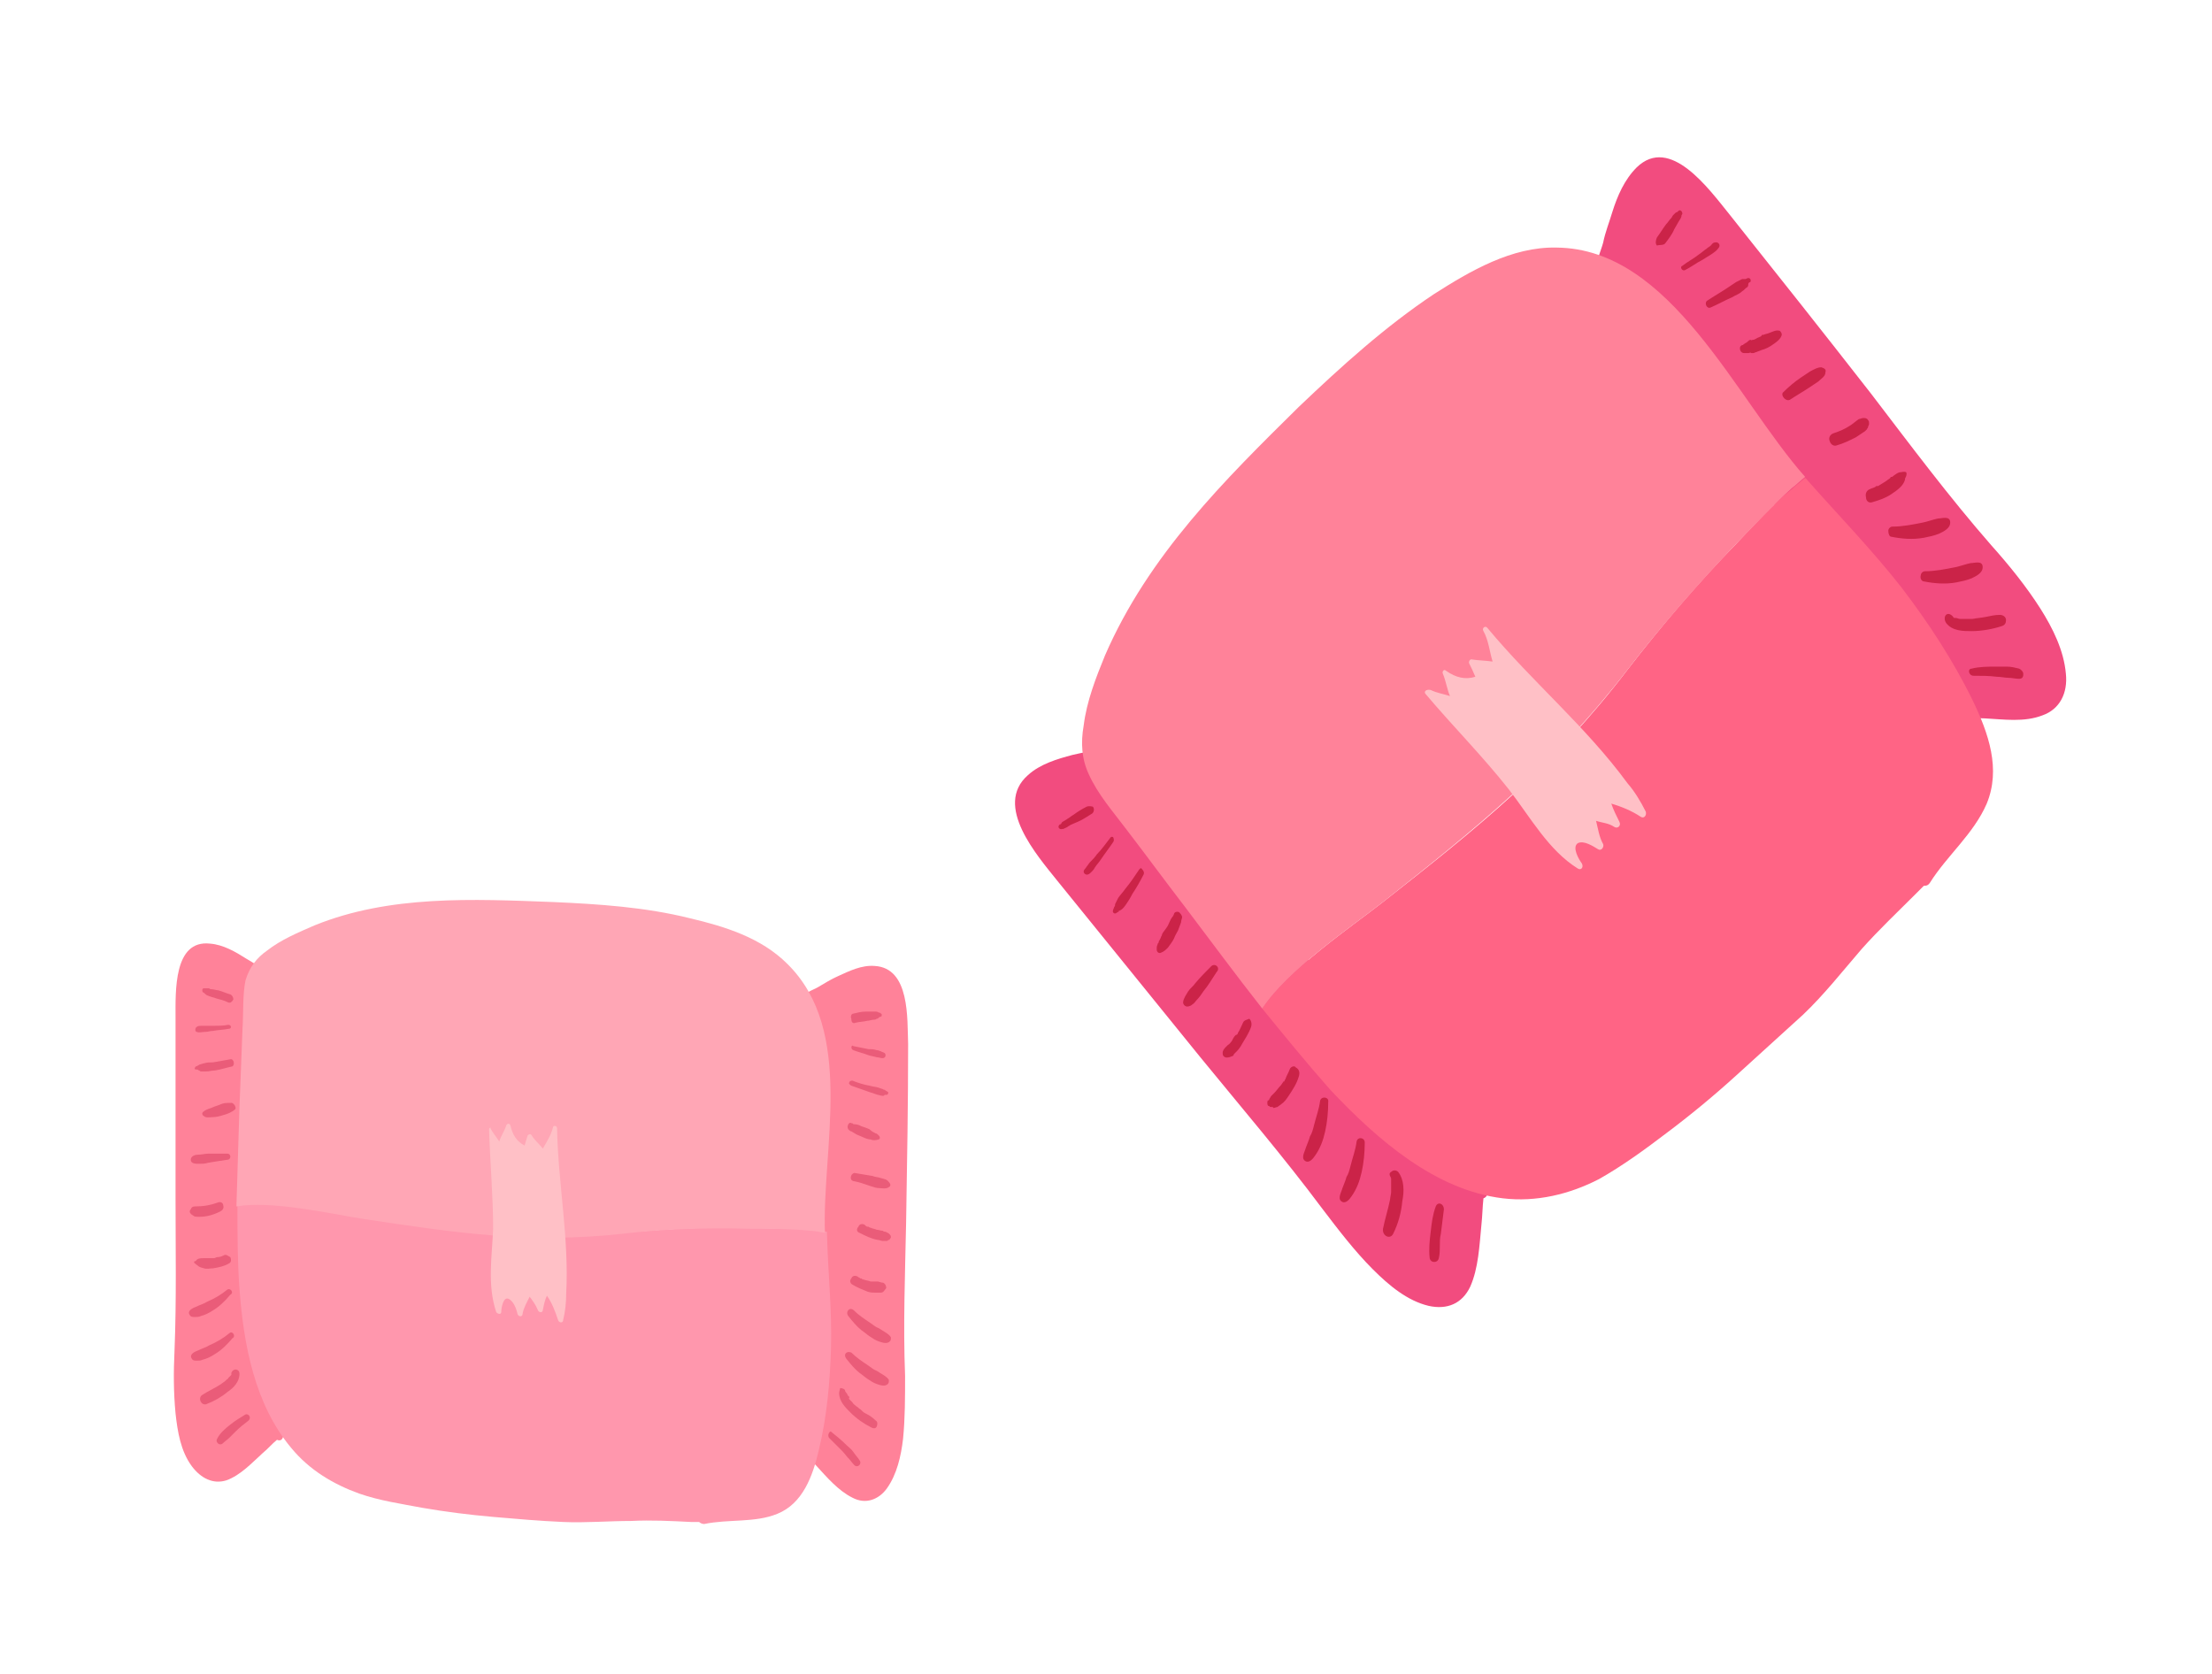 <?xml version="1.0" encoding="utf-8"?>
<!-- Generator: Adobe Illustrator 27.0.0, SVG Export Plug-In . SVG Version: 6.00 Build 0)  -->
<svg version="1.1" id="Layer_1" xmlns="http://www.w3.org/2000/svg" xmlns:xlink="http://www.w3.org/1999/xlink" x="0px" y="0px"
	 viewBox="0 0 218 165" style="enable-background:new 0 0 218 165;" xml:space="preserve">
<style type="text/css">
	.st0{fill:#F24C7F;}
	.st1{fill:#CB2348;}
	.st2{fill:#FF6485;}
	.st3{fill:#FF8299;}
	.st4{fill:#FFC0C6;}
	.st5{opacity:0.4;}
	.st6{fill:#FF97AD;}
	.st7{fill:#FFA6B5;}
</style>
<g>
	<g>
		<g>
			<g>
				<path class="st0" d="M104.2,86.8c4.7,5.8,9.4,11.6,14.1,17.4c4,4.9,8.2,9.8,12,14.9c1.6,2.1,3.2,4.2,5,6
					c1.6,1.6,3.4,3.1,5.5,3.6c1.8,0.4,3.3-0.2,4.1-1.9c0.8-1.8,0.9-4,1.1-6.1c0.1-0.9,0.1-1.7,0.2-2.6c0.3-0.1,0.5-0.4,0.3-0.8
					c-1.5-2.8-3.6-5.3-5.6-7.7c-2-2.6-4-5.1-6-7.6c-3.7-4.7-7.5-9.3-11.4-13.9c-2.9-3.4-5.7-6.8-8.6-10.2c-0.9-1-1.7-2-2.6-3
					c-0.3-0.4-0.7-0.9-1-1.2c-0.7-0.6-2,0-2.8,0.1c-1,0.2-1.9,0.4-2.8,0.6c-1.5,0.4-3.2,0.9-4.4,2C97.9,79.4,102.2,84.3,104.2,86.8z
					"/>
				<g>
					<path class="st1" d="M107.1,79.5c-0.4,0.2-0.9,0.5-1.3,0.8c-0.2,0.1-0.4,0.3-0.6,0.4c-0.1,0.1-0.2,0.1-0.3,0.2
						c-0.1,0-0.1,0.1-0.2,0.1c-0.1,0.1-0.1,0.2-0.2,0.3c0-0.1,0-0.1,0.1-0.2c-0.1,0.1-0.1,0.1-0.2,0.2c-0.2,0.2,0,0.5,0.3,0.4
						c0.1,0,0.2,0,0.2-0.1c-0.1,0-0.1,0-0.2,0c0.2,0.1,0.3,0,0.5-0.1c0.1-0.1,0.2-0.1,0.3-0.2c0.2-0.1,0.5-0.2,0.7-0.3
						c0.5-0.2,0.9-0.5,1.4-0.8c0.2-0.1,0.3-0.5,0.1-0.7C107.6,79.5,107.4,79.4,107.1,79.5L107.1,79.5z"/>
				</g>
				<g>
					<path class="st1" d="M109.4,82.6c-0.4,0.5-0.8,1.1-1.3,1.6c-0.2,0.3-0.4,0.5-0.7,0.8c-0.1,0.1-0.2,0.3-0.3,0.4
						c-0.1,0.2-0.3,0.3-0.3,0.5c0,0.2,0.2,0.3,0.3,0.3c0.2,0,0.3-0.1,0.5-0.3c0.1-0.1,0.2-0.2,0.3-0.4c0.2-0.3,0.4-0.5,0.6-0.8
						c0.4-0.6,0.8-1.1,1.2-1.7c0.1-0.1,0.1-0.3,0-0.5C109.7,82.5,109.5,82.4,109.4,82.6L109.4,82.6z"/>
				</g>
				<g>
					<path class="st1" d="M112.2,85.8c-0.4,0.6-0.8,1.2-1.3,1.8c-0.2,0.3-0.5,0.6-0.7,0.9c-0.1,0.2-0.2,0.4-0.3,0.6
						c0,0.1,0,0.2-0.1,0.3c0,0.1-0.1,0.2-0.1,0.3c-0.1,0.2,0.1,0.4,0.3,0.3c0.1-0.1,0.2-0.1,0.3-0.2c-0.1,0-0.1,0-0.2,0
						c0.4,0,0.7-0.4,0.9-0.7c0.2-0.3,0.4-0.6,0.6-1c0.4-0.6,0.8-1.3,1.1-1.9c0.1-0.2,0-0.4-0.2-0.6
						C112.5,85.5,112.3,85.6,112.2,85.8L112.2,85.8z"/>
				</g>
				<g>
					<path class="st1" d="M115.7,90.1C115.6,90.1,115.5,90.2,115.7,90.1c0,0.1-0.1,0.1-0.1,0.2c-0.2,0.2-0.3,0.5-0.4,0.7
						c-0.1,0.3-0.3,0.5-0.5,0.8c-0.1,0.1-0.2,0.3-0.2,0.4c-0.1,0.1-0.1,0.3-0.2,0.4c0,0.1-0.1,0.1-0.1,0.2c0,0.1,0,0.1-0.1,0.2
						c0,0.1,0-0.1,0,0c0,0.1-0.1,0.2-0.1,0.4c0,0.1,0,0.1,0,0.2c0,0.2,0.2,0.4,0.4,0.3c0.3-0.1,0.5-0.3,0.7-0.5
						c0.2-0.3,0.4-0.5,0.6-0.9c0.1-0.3,0.3-0.6,0.4-0.8c0.1-0.3,0.2-0.5,0.3-0.8c0-0.2,0.1-0.4,0.1-0.5c0-0.2-0.2-0.4-0.3-0.5
						C116,89.8,115.7,89.9,115.7,90.1L115.7,90.1z"/>
				</g>
				<g>
					<path class="st1" d="M119.4,95.2c-0.5,0.5-1.1,1.1-1.6,1.7c-0.2,0.3-0.5,0.5-0.7,0.8c-0.1,0.2-0.2,0.3-0.3,0.5
						c-0.1,0.2-0.2,0.4-0.2,0.6c0,0.2,0.2,0.4,0.4,0.4c0.2,0,0.4-0.1,0.5-0.2c0.2-0.1,0.3-0.3,0.4-0.4c0.3-0.3,0.5-0.6,0.7-0.9
						c0.5-0.6,0.9-1.3,1.3-1.9C120.3,95.4,119.8,94.9,119.4,95.2L119.4,95.2z"/>
				</g>
				<g>
					<path class="st1" d="M122.5,100.8c-0.2,0.4-0.3,0.7-0.5,1c0,0.1-0.1,0.2-0.2,0.2c0,0.1,0-0.1,0,0c0,0-0.1,0.1-0.1,0.1
						c-0.1,0.1-0.2,0.3-0.3,0.5c-0.1,0.1-0.2,0.3-0.4,0.4c-0.1,0.1-0.1,0.1-0.2,0.2c0,0-0.1,0.1-0.1,0.1s0,0.1-0.1,0.1
						c0,0.1-0.1,0.2-0.1,0.3c0-0.1,0,0,0,0c0,0,0,0.1,0,0.1c0,0.1,0,0.2,0.1,0.3c0.2,0.2,0.4,0.1,0.6,0.1c-0.1,0-0.2,0-0.3,0
						c0.2,0,0.3,0,0.5-0.1c0.1,0,0.2-0.1,0.2-0.2c0.1-0.1,0.2-0.2,0.3-0.3c0.2-0.2,0.4-0.5,0.5-0.7c0.3-0.5,0.7-1.1,0.9-1.7
						c0.1-0.3,0-0.7-0.2-0.8C123,100.5,122.6,100.5,122.5,100.8L122.5,100.8z"/>
				</g>
				<g>
					<path class="st1" d="M127.1,105.4c-0.1,0.3-0.3,0.6-0.4,0.9c0,0.1-0.1,0.1-0.1,0.2c0,0,0,0.1-0.1,0.1c-0.1,0.1,0-0.1,0,0
						c-0.1,0.1-0.2,0.3-0.3,0.4c-0.2,0.2-0.4,0.5-0.6,0.7c-0.1,0.1-0.2,0.2-0.3,0.3c-0.1,0.1-0.1,0.2-0.2,0.3c0,0.1-0.1,0.2-0.1,0.2
						c0,0,0,0.1,0,0.1c0,0.1,0,0.1,0,0c0-0.1,0-0.1,0-0.2c-0.1,0.1-0.1,0.2-0.1,0.3c0,0.1,0,0.2,0.1,0.3c0.1,0,0.3,0,0.4,0
						c-0.1,0-0.2,0-0.3,0c0,0,0,0,0,0c0,0.1,0.1,0.1,0.2,0.1c0.1,0,0.2,0,0.2,0.1c0.1,0,0.3-0.1,0.4-0.1c0.1-0.1,0.3-0.2,0.4-0.3
						c0.3-0.2,0.5-0.5,0.7-0.8c0.4-0.6,0.8-1.2,1-1.9c0.1-0.3,0.1-0.7-0.3-0.9C127.6,105,127.2,105.1,127.1,105.4L127.1,105.4z"/>
				</g>
				<g>
					<path class="st1" d="M130.1,108.5c-0.1,0.8-0.4,1.6-0.6,2.4c-0.1,0.4-0.2,0.8-0.4,1.1c-0.1,0.4-0.3,0.8-0.4,1.1
						c-0.1,0.4-0.5,1-0.1,1.3c0.4,0.3,0.8-0.2,1-0.5c0.5-0.7,0.8-1.5,1-2.4c0.2-0.9,0.3-1.9,0.3-2.9
						C131,108.1,130.2,108,130.1,108.5L130.1,108.5z"/>
				</g>
				<g>
					<path class="st1" d="M133.7,112.5c-0.1,0.8-0.4,1.6-0.6,2.4c-0.1,0.4-0.2,0.8-0.4,1.1c-0.1,0.4-0.3,0.8-0.4,1.1
						c-0.1,0.4-0.5,1-0.1,1.3c0.4,0.3,0.8-0.2,1-0.5c0.5-0.7,0.8-1.5,1-2.4c0.2-0.9,0.3-1.9,0.3-2.9
						C134.5,112.1,133.8,112,133.7,112.5L133.7,112.5z"/>
				</g>
				<g>
					<path class="st1" d="M137.1,116.1C137.1,116.2,137,116,137.1,116.1c0,0.1,0,0.1,0,0.1s0,0.1,0,0.1c0,0.1,0-0.1,0,0
						c0,0.2,0,0.4,0,0.6c0,0.1,0,0.2,0,0.3c0,0.1,0,0,0,0.1c0,0.1,0,0.1,0,0.2c0,0.2-0.1,0.5-0.1,0.7c-0.2,1-0.5,1.9-0.7,2.9
						c-0.1,0.7,0.7,1.1,1,0.5c0.5-1,0.8-2.1,0.9-3.2c0.2-1,0.2-2.1-0.4-2.9c-0.2-0.2-0.5-0.2-0.7,0
						C136.9,115.6,136.9,115.8,137.1,116.1L137.1,116.1z"/>
				</g>
				<g>
					<path class="st1" d="M141.5,118.9c-0.3,0.8-0.4,1.6-0.5,2.5c-0.1,0.8-0.2,1.7-0.1,2.6c0.1,0.5,0.8,0.5,0.9,0
						c0.1-0.4,0.1-0.8,0.1-1.2c0-0.4,0-0.8,0.1-1.2c0.1-0.8,0.2-1.6,0.3-2.4C142.3,118.6,141.7,118.4,141.5,118.9L141.5,118.9z"/>
				</g>
			</g>
			<g>
				<path class="st0" d="M161.3,16.5c-1.2,1.2-1.9,2.8-2.4,4.4c-0.3,1-0.7,2-0.9,3c-0.2,0.8-0.9,2.2-0.5,2.9
					c0.3,0.5,0.6,0.9,0.9,1.3c0.8,1.1,1.6,2.1,2.4,3.2c2.7,3.6,5.4,7.2,8.1,10.7c3.6,4.8,7.3,9.5,11.1,14.2c2,2.5,4,5,6.1,7.5
					c2,2.4,3.9,5.1,6.3,7.1c0.3,0.3,0.6,0.1,0.8-0.2c0.8,0.1,1.6,0.2,2.4,0.2c1.9,0.1,3.9,0.4,5.7-0.3c1.7-0.6,2.5-2.2,2.3-4.1
					c-0.2-2.3-1.3-4.5-2.5-6.4c-1.4-2.2-3.1-4.3-4.8-6.2c-4.2-4.8-8-9.9-11.9-15c-4.6-5.9-9.2-11.7-13.9-17.6
					C168.4,18.6,164.6,13.3,161.3,16.5z"/>
				<g>
					<path class="st1" d="M164.1,24c0.3-0.4,0.7-0.9,0.9-1.4c0.1-0.2,0.3-0.5,0.4-0.7c0.1-0.2,0.4-0.5,0.3-0.8c0,0.1,0,0.1,0,0.2
						c0-0.1,0.1-0.2,0.1-0.2c0-0.1,0-0.2-0.1-0.3c-0.1-0.1-0.2-0.1-0.3,0c-0.1,0.1-0.1,0.1-0.2,0.1c0,0,0.1,0,0.2,0
						c-0.1,0-0.2,0-0.3,0.1c-0.1,0.1-0.1,0.1-0.2,0.2c-0.1,0.1-0.1,0.2-0.2,0.3c-0.2,0.2-0.3,0.4-0.5,0.6c-0.3,0.4-0.6,0.9-0.9,1.3
						c-0.1,0.2-0.2,0.6,0,0.8C163.6,24.1,163.9,24.2,164.1,24L164.1,24z"/>
				</g>
				<g>
					<path class="st1" d="M166.1,26.6c0.6-0.3,1.1-0.7,1.7-1c0.3-0.2,0.5-0.3,0.8-0.5c0.3-0.2,0.6-0.4,0.8-0.7
						c0.2-0.3-0.1-0.6-0.4-0.5c-0.2,0-0.3,0.2-0.4,0.3s-0.3,0.2-0.4,0.3c-0.3,0.2-0.5,0.4-0.8,0.6c-0.5,0.4-1.1,0.7-1.6,1.1
						C165.5,26.3,165.8,26.8,166.1,26.6L166.1,26.6z"/>
				</g>
				<g>
					<path class="st1" d="M168.6,30.3c0.7-0.3,1.4-0.7,2.1-1c0.3-0.2,0.7-0.3,1-0.6c0.2-0.1,0.3-0.3,0.5-0.4
						c0.1-0.1,0.1-0.2,0.1-0.3c0-0.1,0.1-0.2,0.2-0.2c0.1-0.2,0-0.4-0.2-0.4c-0.1,0-0.2,0.1-0.3,0.1c-0.1,0-0.2,0-0.3,0
						c-0.2,0.1-0.4,0.2-0.6,0.3c-0.3,0.2-0.6,0.4-0.9,0.6c-0.6,0.4-1.3,0.8-1.9,1.2C167.9,29.8,168.2,30.5,168.6,30.3L168.6,30.3z"
						/>
				</g>
				<g>
					<path class="st1" d="M171.9,34.8c0.1,0,0.1,0,0.2,0c0.1,0,0.1,0,0.2,0c0.1,0,0.2-0.1,0.3,0c-0.1,0-0.1,0,0,0c0,0,0.1,0,0.1,0
						c0,0,0.1,0,0.1,0c0.1,0,0.2-0.1,0.3-0.1c0.2-0.1,0.3-0.1,0.5-0.2c0.4-0.1,0.8-0.3,1.2-0.6c0.3-0.2,0.7-0.5,0.8-0.9
						c0-0.2-0.1-0.3-0.2-0.4c-0.4-0.1-0.7,0.1-1,0.2c-0.2,0.1-0.4,0.1-0.6,0.2c0,0,0,0,0,0c0,0,0,0-0.1,0c0,0-0.1,0-0.1,0.1
						c-0.1,0.1-0.2,0.1-0.4,0.2c-0.2,0.1-0.3,0.2-0.5,0.2c0,0-0.2,0.1-0.1,0c0.1,0,0,0-0.1,0c-0.1,0-0.2,0.1-0.3,0.2
						c-0.1,0.1-0.2,0.1-0.3,0.2c0,0-0.1,0-0.1,0.1c-0.1,0,0.1,0,0,0C171.3,34,171.4,34.8,171.9,34.8L171.9,34.8z"/>
				</g>
				<g>
					<path class="st1" d="M176.4,39.4c0.6-0.4,1.3-0.8,1.9-1.2c0.3-0.2,0.6-0.4,0.9-0.6c0.3-0.3,0.7-0.5,0.7-0.9
						c0.1-0.3-0.1-0.4-0.4-0.5c-0.4,0-0.7,0.2-1.1,0.4c-0.3,0.2-0.6,0.4-0.9,0.6c-0.6,0.4-1.2,0.9-1.8,1.5
						C175.5,39,176,39.6,176.4,39.4L176.4,39.4z"/>
				</g>
				<g>
					<path class="st1" d="M181,43.9c0.7-0.2,1.3-0.5,1.9-0.8c0.3-0.2,0.6-0.4,0.9-0.6c0.1-0.1,0.1-0.1,0.2-0.2
						c0-0.1,0.1-0.1,0.1-0.2c0-0.1,0.1-0.2,0.1-0.3c0,0.1,0-0.1,0-0.1c0-0.1,0-0.2-0.1-0.3c-0.1-0.2-0.3-0.2-0.4-0.2c0,0,0,0,0,0
						c0.1,0,0.1,0-0.1,0c-0.1,0-0.3,0.1-0.4,0.1c-0.3,0.2-0.5,0.4-0.8,0.6c-0.6,0.4-1.1,0.6-1.7,0.8c-0.3,0.1-0.5,0.4-0.4,0.7
						C180.4,43.8,180.7,44,181,43.9L181,43.9z"/>
				</g>
				<g>
					<path class="st1" d="M184.5,49.5c0.7-0.2,1.3-0.4,1.9-0.8c0.3-0.2,0.6-0.4,0.9-0.7c0.3-0.3,0.6-0.8,0.4-1.2
						c0,0.1,0,0.2,0.1,0.3c0-0.1,0.1-0.2,0.1-0.4c0-0.2-0.1-0.2-0.3-0.2c-0.1,0-0.2,0-0.3,0.1c0.1,0,0.2,0,0.3,0
						c-0.4-0.2-0.7,0.1-1,0.3c-0.1,0.1-0.1,0.1-0.2,0.1s-0.1,0.1,0,0c-0.1,0-0.1,0.1-0.1,0.1c-0.1,0.1-0.3,0.2-0.4,0.3
						c-0.3,0.2-0.5,0.3-0.8,0.5c0,0,0,0,0,0c0,0-0.1,0-0.1,0c-0.1,0-0.1,0-0.2,0.1c-0.2,0.1-0.3,0.1-0.5,0.2
						c-0.3,0.1-0.5,0.4-0.4,0.8C183.9,49.4,184.2,49.6,184.5,49.5L184.5,49.5z"/>
				</g>
				<g>
					<path class="st1" d="M186.4,52.9c1,0.2,2.1,0.3,3.2,0.1c0.5-0.1,1-0.2,1.5-0.4c0.4-0.2,1.1-0.5,1.1-1.1c0-0.7-0.8-0.4-1.2-0.4
						c-0.5,0.1-1,0.3-1.5,0.4c-1,0.2-2,0.4-3,0.4c-0.2,0-0.4,0.2-0.4,0.4C186.1,52.6,186.2,52.9,186.4,52.9L186.4,52.9z"/>
				</g>
				<g>
					<path class="st1" d="M189.6,57.3c1,0.2,2.1,0.3,3.2,0.1c0.5-0.1,1-0.2,1.5-0.4c0.4-0.2,1.1-0.5,1.1-1.1c0-0.7-0.8-0.4-1.2-0.4
						c-0.5,0.1-1,0.3-1.5,0.4c-1,0.2-2,0.4-3,0.4c-0.2,0-0.4,0.2-0.4,0.4C189.2,57,189.4,57.3,189.6,57.3L189.6,57.3z"/>
				</g>
				<g>
					<path class="st1" d="M191.8,61.4c0.6,0.8,1.7,0.8,2.5,0.8c1,0,2.1-0.2,3-0.5c0.3-0.1,0.4-0.3,0.4-0.6c0-0.3-0.3-0.5-0.6-0.5
						c-0.5,0-0.9,0.1-1.4,0.2c-0.5,0.1-0.8,0.1-1.3,0.2c-0.2,0-0.4,0-0.7,0c-0.1,0-0.2,0-0.3,0c-0.1,0-0.1,0-0.2,0c-0.1,0,0,0,0,0
						c-0.2,0-0.3-0.1-0.5-0.1c0,0-0.1,0-0.1,0c-0.1,0,0,0,0,0c0,0-0.1,0-0.1-0.1c0,0-0.1-0.1,0,0C191.9,60.1,191.4,60.8,191.8,61.4
						L191.8,61.4z"/>
				</g>
				<g>
					<path class="st1" d="M194.5,66.6c0.8,0,1.5,0,2.3,0.1c0.4,0,0.8,0.1,1.1,0.1c0.4,0,0.7,0.1,1.1,0.1c0.2,0,0.4-0.1,0.4-0.4
						c0,0,0-0.1,0-0.1c0-0.2-0.2-0.4-0.4-0.5c-0.4-0.1-0.8-0.2-1.2-0.2c-0.4,0-0.8,0-1.1,0c-0.8,0-1.6,0-2.4,0.2
						C193.9,65.9,194,66.6,194.5,66.6L194.5,66.6z"/>
				</g>
			</g>
		</g>
		<g>
			<path class="st2" d="M171.1,53.6c-3.8,3.9-7.3,8-10.7,12.4c-7.3,9.6-14.8,15.6-24.1,22.9c-3.2,2.5-9.4,6.7-11.9,10.5
				c2.2,2.7,4.4,5.4,6.7,8c4.7,5,10.4,9.9,17,10.7c3.3,0.4,6.6-0.4,9.5-1.9c2.3-1.3,4.5-2.9,6.6-4.5c2.4-1.8,4.7-3.7,6.9-5.7
				c2.2-2,4.4-4,6.6-6c2.1-2,3.9-4.3,5.8-6.5c1.7-1.9,3.5-3.6,5.3-5.4c0.3-0.3,0.5-0.5,0.8-0.8c0.2,0,0.4,0,0.6-0.3
				c1.7-2.7,4.3-4.8,5.6-7.8c1.4-3.4,0.2-6.9-1.4-10.2c-1.9-3.9-4.4-7.7-7-11.1c-2.9-3.7-6.2-7.1-9.3-10.6c0-0.1-0.1-0.1-0.2-0.2
				c-0.6,0.5-1.1,0.9-1.3,1.1C174.7,49.7,172.9,51.7,171.1,53.6z"/>
			<path class="st3" d="M110.9,81.6c2,2.6,3.9,5.2,5.9,7.8c2.5,3.3,5,6.7,7.6,10c2.5-3.8,8.7-8,11.9-10.5
				c9.2-7.3,16.7-13.3,24.1-22.9c3.4-4.4,7-8.5,10.7-12.4c1.8-1.8,3.6-3.8,5.5-5.5c0.3-0.2,0.8-0.7,1.3-1.1
				c-6.9-7.8-13.2-22.5-24.5-22.6c-4.4-0.1-8.5,2.3-12.1,4.6c-4.8,3.2-9.1,7.1-13.3,11.1c-7.3,7.2-14.8,14.6-19.1,24.5
				c-0.9,2.2-1.8,4.5-2.1,6.9c-0.3,1.7-0.2,3.3,0.5,4.8C108.2,78.3,109.7,80,110.9,81.6z"/>
			<path class="st4" d="M140.5,68.4c2.7,3.2,5.6,6.1,8.2,9.4c2.1,2.7,3.9,6,6.8,7.8c0.3,0.2,0.6-0.1,0.4-0.5c-0.3-0.4-1-1.6-0.4-2
				c0.6-0.3,1.5,0.3,2,0.6c0.3,0.2,0.6-0.2,0.5-0.5c-0.4-0.7-0.5-1.5-0.7-2.3c0.6,0.2,1.2,0.2,1.8,0.6c0.3,0.2,0.7-0.1,0.5-0.5
				c-0.3-0.6-0.6-1.2-0.8-1.8c1,0.3,2,0.7,2.9,1.3c0.3,0.2,0.6-0.1,0.5-0.5c-0.5-1-1.1-2-1.8-2.8c-4.1-5.6-9.4-10-13.8-15.3
				c-0.2-0.3-0.6,0-0.4,0.3c0.5,0.9,0.6,2,0.9,3c-0.7-0.1-1.3-0.1-2-0.2c-0.2-0.1-0.4,0.2-0.3,0.4c0.2,0.4,0.4,0.8,0.6,1.3
				c-1,0.3-1.9,0.1-2.9-0.6c-0.2-0.2-0.4,0.1-0.3,0.3c0.3,0.7,0.4,1.5,0.7,2.2c-0.6-0.2-1.3-0.3-1.9-0.6
				C140.5,67.9,140.3,68.2,140.5,68.4z"/>
		</g>
	</g>
	<g>
		<g>
			<g>
				<path class="st3" d="M17.3,100.3c0,5.9,0,11.8,0,17.7c0,5,0.1,10.1-0.1,15.1c-0.1,2.1-0.1,4.1,0.1,6.2c0.2,1.8,0.5,3.7,1.6,5.2
					c0.9,1.2,2.1,1.8,3.4,1.4c1.4-0.5,2.5-1.7,3.6-2.7c0.5-0.4,0.9-0.9,1.4-1.3c0.2,0.1,0.5,0.1,0.6-0.3c0.5-2.4,0.4-5,0.4-7.4
					c0.1-2.5,0.1-5.1,0.1-7.6c0-4.7,0-9.4-0.1-14.2c-0.1-3.5-0.1-7-0.2-10.6c0-1-0.1-2.1-0.1-3.1c0-0.4,0-0.9,0-1.3
					c-0.1-0.7-1.2-1.2-1.7-1.6c-0.7-0.5-1.3-0.9-2-1.3c-1.1-0.7-2.3-1.4-3.6-1.5C17.1,92.6,17.3,97.7,17.3,100.3z"/>
				<g class="st5">
					<path class="st1" d="M22.7,98c-0.4-0.1-0.8-0.3-1.2-0.4c-0.2,0-0.4-0.1-0.6-0.1c-0.1,0-0.2,0-0.3-0.1c-0.2,0-0.3,0-0.4,0
						c0,0,0.1,0,0.1,0c-0.1,0-0.1,0-0.2,0c-0.2,0-0.2,0.3-0.1,0.4c0.1,0,0.1,0.1,0.2,0.1c0,0-0.1-0.1-0.1-0.1
						c0.1,0.2,0.2,0.2,0.3,0.3c0.1,0,0.2,0.1,0.3,0.1c0.2,0.1,0.4,0.1,0.6,0.2c0.4,0.1,0.8,0.2,1.2,0.4c0.2,0.1,0.4-0.1,0.5-0.3
						C23,98.3,22.9,98.1,22.7,98L22.7,98z"/>
				</g>
				<g class="st5">
					<path class="st1" d="M22.5,101c-0.5,0.1-1,0.1-1.5,0.1c-0.3,0-0.5,0-0.8,0c-0.1,0-0.2,0-0.4,0c-0.1,0-0.3,0-0.4,0.1
						c-0.2,0.1-0.2,0.5,0,0.5c0.2,0.1,0.5,0,0.8,0c0.3,0,0.5-0.1,0.8-0.1c0.5-0.1,1-0.1,1.5-0.2C22.9,101.4,22.8,101,22.5,101
						L22.5,101z"/>
				</g>
				<g class="st5">
					<path class="st1" d="M22.7,104.4c-0.6,0.1-1.1,0.2-1.7,0.3c-0.3,0-0.6,0-0.9,0.1c-0.1,0-0.3,0.1-0.4,0.1
						c-0.2,0.1-0.3,0.2-0.4,0.2c-0.1,0.1-0.2,0.3,0,0.3c0.1,0,0.2,0,0.3,0.1c0.1,0,0.1,0.1,0.2,0.1c0.1,0,0.3,0,0.5,0
						c0.3,0,0.6-0.1,0.9-0.1c0.6-0.1,1.2-0.3,1.7-0.4C23.2,104.9,23,104.3,22.7,104.4L22.7,104.4z"/>
				</g>
				<g class="st5">
					<path class="st1" d="M22.7,108.7c0,0-0.1,0-0.1,0c0,0-0.1,0-0.1,0c-0.1,0,0.1,0,0,0c0,0-0.1,0-0.1,0c-0.3,0-0.6,0.1-0.8,0.2
						c-0.3,0.1-0.6,0.2-0.8,0.3c-0.3,0.1-0.6,0.2-0.8,0.4c-0.1,0.1-0.1,0.3,0.1,0.4c0.2,0.2,0.6,0.1,0.9,0.1c0.3,0,0.7-0.1,1-0.2
						c0.4-0.1,0.9-0.3,1.2-0.6C23.3,109.1,23,108.6,22.7,108.7L22.7,108.7z"/>
				</g>
				<g class="st5">
					<path class="st1" d="M22.4,113.7c-0.6,0-1.3,0-1.9,0c-0.3,0-0.6,0.1-1,0.1c-0.2,0-0.7,0.1-0.7,0.5c0,0.4,0.5,0.4,0.8,0.4
						c0.3,0,0.6,0,0.9-0.1c0.6-0.1,1.2-0.2,1.9-0.3C22.8,114.3,22.8,113.7,22.4,113.7L22.4,113.7z"/>
				</g>
				<g class="st5">
					<path class="st1" d="M21.5,118.5c-0.8,0.3-1.5,0.4-2.3,0.4c-0.2,0-0.4,0.1-0.4,0.4c0,0,0,0,0,0c0.1-0.1,0.1-0.2,0.2-0.3
						c-0.1,0.1-0.3,0.2-0.3,0.4c0,0.2,0.2,0.3,0.3,0.4c-0.1-0.1-0.1-0.2-0.2-0.3l0,0c0.1,0.2,0.2,0.3,0.4,0.4
						c0.9,0.1,1.7-0.1,2.5-0.5c0.2-0.1,0.4-0.3,0.3-0.6C22,118.6,21.8,118.4,21.5,118.5L21.5,118.5z"/>
				</g>
				<g class="st5">
					<path class="st1" d="M22.1,123.7c-0.2,0.1-0.4,0.2-0.7,0.2c-0.1,0-0.2,0.1-0.3,0.1c0,0-0.1,0-0.1,0c0,0,0,0,0,0
						c-0.1,0-0.1,0-0.2,0c-0.2,0-0.5,0-0.7,0c-0.3,0-0.7,0-0.8,0.3c0,0,0.1-0.1,0.2-0.1c-0.1,0-0.2,0.1-0.3,0.1
						c-0.1,0-0.1,0.2,0,0.2c0.1,0.1,0.2,0.2,0.3,0.2c0-0.1-0.1-0.2-0.2-0.3c0.1,0.4,0.4,0.5,0.8,0.6c0.3,0.1,0.6,0,0.9,0
						c0.6-0.1,1.1-0.2,1.6-0.5c0.2-0.1,0.2-0.4,0.1-0.6C22.5,123.8,22.3,123.6,22.1,123.7L22.1,123.7z"/>
				</g>
				<g class="st5">
					<path class="st1" d="M22.4,127.1c-0.6,0.5-1.3,0.9-2,1.2c-0.3,0.2-0.7,0.3-1.1,0.5c-0.3,0.1-0.9,0.4-0.6,0.8
						c0.1,0.2,0.3,0.2,0.5,0.2c0.2,0,0.4,0,0.6-0.1c0.4-0.1,0.8-0.3,1.1-0.5c0.7-0.4,1.3-1,1.8-1.6
						C23.1,127.4,22.7,126.9,22.4,127.1L22.4,127.1z"/>
				</g>
				<g class="st5">
					<path class="st1" d="M22.6,131.4c-0.6,0.5-1.3,0.9-2,1.2c-0.3,0.2-0.7,0.3-1.1,0.5c-0.3,0.1-0.9,0.4-0.6,0.8
						c0.1,0.2,0.3,0.2,0.5,0.2c0.2,0,0.4,0,0.6-0.1c0.4-0.1,0.8-0.3,1.1-0.5c0.7-0.4,1.3-1,1.8-1.6
						C23.3,131.7,22.9,131.1,22.6,131.4L22.6,131.4z"/>
				</g>
				<g class="st5">
					<path class="st1" d="M22.8,135.3C22.8,135.3,22.8,135.4,22.8,135.3c0,0.1,0,0.1,0,0.1c0,0,0,0.1,0,0.1c0,0.1,0,0,0,0
						c-0.1,0.1-0.2,0.2-0.3,0.3c0,0.1-0.1,0.1-0.2,0.2c0,0-0.1,0.1-0.1,0.1c0,0,0,0,0,0c0,0,0,0,0,0c-0.1,0.1-0.3,0.2-0.4,0.3
						c-0.6,0.4-1.3,0.7-1.9,1.1c-0.4,0.3-0.1,1,0.4,0.9c0.8-0.3,1.5-0.7,2.1-1.2c0.6-0.4,1.2-1,1.2-1.8
						C23.6,134.9,23,134.8,22.8,135.3L22.8,135.3z"/>
				</g>
				<g class="st5">
					<path class="st1" d="M24.2,139.4c-0.5,0.3-1,0.6-1.5,1c-0.5,0.4-1,0.8-1.3,1.4c-0.2,0.3,0.2,0.7,0.5,0.5
						c0.2-0.2,0.5-0.4,0.7-0.6c0.2-0.2,0.4-0.4,0.6-0.6c0.4-0.4,0.9-0.8,1.3-1.1C24.8,139.7,24.5,139.3,24.2,139.4L24.2,139.4z"/>
				</g>
			</g>
			<g>
				<path class="st3" d="M86.2,95.2c-1.3-0.1-2.5,0.5-3.6,1c-0.7,0.3-1.3,0.7-2,1.1c-0.5,0.3-1.6,0.6-1.7,1.3
					c-0.1,0.4,0,0.8-0.1,1.2c0,1-0.1,2.1-0.1,3.1c-0.1,3.5-0.3,7-0.4,10.5c-0.1,4.7-0.2,9.4-0.2,14.1c0,2.5,0,5.1,0,7.6
					c0,2.5-0.1,5,0.3,7.5c0.1,0.3,0.3,0.4,0.6,0.3c0.5,0.5,0.9,1,1.4,1.5c1.1,1.2,2.2,2.5,3.6,3.2c1.3,0.7,2.6,0.2,3.4-0.9
					c1-1.4,1.4-3.2,1.6-4.9c0.2-2,0.2-4.1,0.2-6.2c-0.2-5,0-10,0.1-15.1c0.1-5.9,0.2-11.8,0.2-17.6C89.4,100.4,89.7,95.4,86.2,95.2z
					"/>
				<g class="st5">
					<path class="st1" d="M84.3,100.8c0.4-0.1,0.8-0.1,1.2-0.2c0.2,0,0.4-0.1,0.6-0.1c0.1,0,0.2,0,0.3-0.1c0.1,0,0.1,0,0.2-0.1
						c0,0,0.1-0.1,0.2-0.1c0.1,0,0.1-0.1,0.1-0.2c0-0.1-0.1-0.1-0.2-0.2c-0.1,0-0.1,0-0.2,0c0,0,0.1,0,0.1,0
						c-0.1-0.1-0.2-0.1-0.4-0.1c-0.1,0-0.2,0-0.3,0c-0.2,0-0.4,0-0.6,0c-0.4,0-0.8,0.1-1.2,0.2c-0.2,0-0.3,0.3-0.2,0.5
						C83.9,100.8,84.1,100.9,84.3,100.8L84.3,100.8z"/>
				</g>
				<g class="st5">
					<path class="st1" d="M84.1,103.5c0.5,0.2,1,0.3,1.5,0.5c0.3,0.1,0.5,0.1,0.8,0.2c0.3,0,0.6,0.2,0.8,0c0.1-0.1,0.1-0.3,0-0.4
						c-0.1-0.1-0.3-0.1-0.4-0.2c-0.1,0-0.2-0.1-0.4-0.1c-0.3-0.1-0.5-0.1-0.8-0.1c-0.5-0.1-1-0.2-1.5-0.3
						C83.9,102.9,83.8,103.4,84.1,103.5L84.1,103.5z"/>
				</g>
				<g class="st5">
					<path class="st1" d="M83.9,107c0.6,0.2,1.1,0.4,1.7,0.6c0.3,0.1,0.6,0.2,0.9,0.3c0.1,0,0.3,0.1,0.5,0.1c0.1,0,0.1,0,0.2-0.1
						c0.1,0,0.2,0,0.2,0c0.1,0,0.2-0.2,0.1-0.3c-0.1,0-0.1-0.1-0.2-0.1c-0.1-0.1-0.1-0.1-0.2-0.1c-0.1-0.1-0.3-0.1-0.5-0.2
						c-0.3-0.1-0.6-0.1-0.9-0.2c-0.6-0.1-1.2-0.3-1.7-0.5c-0.2,0-0.3,0.1-0.3,0.2C83.6,106.7,83.7,106.9,83.9,107L83.9,107z"/>
				</g>
				<g class="st5">
					<path class="st1" d="M83.6,111.3c0.1,0.1,0.2,0.2,0.3,0.2c0.2,0.1,0.3,0.2,0.5,0.3c0.2,0.1,0.5,0.2,0.7,0.3
						c0.2,0.1,0.5,0.2,0.7,0.2c0.2,0.1,0.5,0.1,0.8,0c0.2-0.1,0.1-0.3,0-0.4c-0.1-0.1-0.2-0.2-0.3-0.2c-0.2-0.1-0.4-0.2-0.6-0.4
						c-0.2-0.1-0.5-0.2-0.8-0.3c-0.2-0.1-0.4-0.2-0.7-0.2c-0.1,0-0.1,0-0.2-0.1c0,0,0,0-0.1,0c-0.1,0,0.1,0,0,0
						C83.7,110.5,83.4,111,83.6,111.3L83.6,111.3z"/>
				</g>
				<g class="st5">
					<path class="st1" d="M84.1,116.4c0.6,0.1,1.1,0.3,1.7,0.5c0.3,0.1,0.6,0.2,0.9,0.2c0.3,0,0.6,0.1,0.9-0.1
						c0.2-0.1,0.2-0.3,0-0.5c-0.2-0.3-0.5-0.3-0.8-0.4c-0.3-0.1-0.6-0.1-0.8-0.2c-0.6-0.1-1.2-0.2-1.8-0.3
						C83.8,115.7,83.7,116.3,84.1,116.4L84.1,116.4z"/>
				</g>
				<g class="st5">
					<path class="st1" d="M84.7,121.5c0.6,0.3,1.2,0.6,1.8,0.7c0.2,0,0.3,0.1,0.5,0.1c0.1,0,0.2,0,0.2,0c0.1,0,0.1,0,0.2,0
						c0.1,0,0.1-0.1,0.2-0.1c-0.1,0.1,0,0,0,0c0,0,0.1,0,0.1-0.1c0.1-0.1,0.1-0.1,0.1-0.2c0-0.2-0.2-0.3-0.3-0.4
						c0,0.1,0.1,0.1,0.2,0.2c-0.1-0.2-0.3-0.2-0.4-0.3c-0.1,0-0.2,0-0.3-0.1c-0.2,0-0.4-0.1-0.6-0.1c-0.2-0.1-0.4-0.1-0.6-0.2
						c0,0-0.1,0-0.2-0.1c0,0,0,0,0,0c0,0,0,0-0.1,0c-0.1,0-0.2-0.1-0.3-0.2c-0.2-0.1-0.5-0.1-0.6,0.2
						C84.4,121.1,84.4,121.4,84.7,121.5L84.7,121.5z"/>
				</g>
				<g class="st5">
					<path class="st1" d="M84,126.6c0.5,0.3,1,0.5,1.5,0.7c0.3,0.1,0.5,0.1,0.8,0.1c0.2,0,0.3,0,0.5,0c0.2,0,0.3-0.1,0.4-0.3
						c0,0-0.1,0.1-0.1,0.1c0.1,0,0.1-0.1,0.2-0.2c0.1-0.1,0-0.2,0-0.3c-0.1-0.1-0.2-0.1-0.2-0.1c0.1,0,0.1,0.1,0.2,0.1
						c-0.1-0.2-0.2-0.3-0.4-0.3c-0.1,0-0.3-0.1-0.4-0.1c-0.1,0-0.3,0-0.4,0c-0.1,0,0.1,0,0,0c0,0-0.1,0-0.1,0c-0.1,0-0.1,0-0.2,0
						c-0.2-0.1-0.5-0.1-0.7-0.2c-0.1,0-0.1,0-0.2-0.1c-0.1,0,0,0,0,0c0,0-0.1,0-0.1,0c-0.1-0.1-0.2-0.1-0.3-0.2
						c-0.2-0.1-0.5-0.1-0.6,0.2C83.7,126.2,83.8,126.5,84,126.6L84,126.6z"/>
				</g>
				<g class="st5">
					<path class="st1" d="M83.6,129.7c0.4,0.5,0.8,1,1.3,1.4c0.3,0.2,0.5,0.4,0.8,0.6c0.3,0.2,0.6,0.4,0.9,0.5
						c0.3,0.1,0.8,0.3,1.1,0c0.1-0.1,0.1-0.2,0.1-0.4c-0.1-0.2-0.3-0.3-0.4-0.4c-0.3-0.2-0.5-0.3-0.8-0.5c-0.3-0.1-0.5-0.3-0.8-0.5
						c-0.6-0.4-1.2-0.8-1.7-1.3C83.7,128.8,83.3,129.3,83.6,129.7L83.6,129.7z"/>
				</g>
				<g class="st5">
					<path class="st1" d="M83.4,133.9c0.4,0.5,0.8,1,1.3,1.4c0.3,0.2,0.5,0.4,0.8,0.6c0.3,0.2,0.6,0.4,0.9,0.5
						c0.3,0.1,0.8,0.3,1.1,0c0.1-0.1,0.1-0.2,0.1-0.4c-0.1-0.2-0.3-0.3-0.4-0.4c-0.3-0.2-0.5-0.3-0.8-0.5c-0.3-0.1-0.5-0.3-0.8-0.5
						c-0.6-0.4-1.2-0.8-1.7-1.3C83.4,133.1,83.1,133.5,83.4,133.9L83.4,133.9z"/>
				</g>
				<g class="st5">
					<path class="st1" d="M82.7,137.3c0,0.8,0.6,1.4,1.1,1.9c0.6,0.6,1.3,1.1,2.1,1.5c0.2,0.1,0.4,0.1,0.5-0.1
						c0.1-0.2,0.1-0.5-0.1-0.6c-0.3-0.3-0.6-0.5-1-0.7c-0.2-0.1-0.3-0.2-0.5-0.4c-0.2-0.1-0.2-0.2-0.4-0.3c-0.1-0.1-0.3-0.2-0.4-0.4
						c-0.1-0.1-0.1-0.1-0.2-0.2c0,0-0.1-0.1-0.1-0.1c0,0-0.1-0.1,0-0.1c0,0,0,0,0-0.1c0,0,0-0.1-0.1-0.1c0-0.1-0.1-0.1-0.1-0.2
						c0,0-0.1-0.2-0.1-0.1c0-0.1-0.1-0.1-0.1-0.2c0-0.2-0.3-0.3-0.5-0.3C82.8,136.9,82.7,137.1,82.7,137.3L82.7,137.3z"/>
				</g>
				<g class="st5">
					<path class="st1" d="M81.7,141.7c0.4,0.4,0.9,0.9,1.3,1.3c0.2,0.2,0.4,0.5,0.6,0.7s0.4,0.5,0.6,0.7c0.3,0.3,0.8-0.1,0.5-0.5
						c-0.2-0.3-0.4-0.5-0.6-0.8c-0.2-0.3-0.5-0.5-0.7-0.7c-0.5-0.5-1-0.9-1.5-1.3C81.8,141,81.5,141.4,81.7,141.7L81.7,141.7z"/>
				</g>
			</g>
		</g>
		<g>
			<path class="st6" d="M74,121c-4.2-0.1-8.3,0.1-12.6,0.5c-9.1,1-16.6-0.1-25.7-1.5c-3.2-0.5-9-1.9-12.3-1.2c0,2.7,0,5.5,0.2,8.2
				c0.4,5.5,1.5,11.4,5.1,15.7c1.8,2.2,4.2,3.6,6.7,4.5c2,0.7,4.1,1,6.2,1.4c2.3,0.4,4.7,0.7,7,0.9c2.3,0.2,4.6,0.4,6.9,0.5
				c2.2,0.1,4.5-0.1,6.7-0.1c2-0.1,3.9,0,5.9,0.1c0.3,0,0.6,0,0.8,0c0.1,0.1,0.3,0.2,0.5,0.2c2.4-0.5,5-0.1,7.2-1
				c2.5-1,3.5-3.7,4.1-6.3c0.8-3.3,1.1-6.7,1.2-10.1c0.1-3.7-0.3-7.4-0.4-11.2c0-0.1,0-0.1,0-0.2c-0.6-0.1-1.1-0.1-1.4-0.2
				C78,121,76,121.1,74,121z"/>
			<path class="st7" d="M23.9,101.4c-0.1,2.6-0.2,5.1-0.3,7.7c-0.1,3.3-0.2,6.5-0.3,9.8c3.4-0.6,9.2,0.7,12.3,1.2
				c9.2,1.4,16.6,2.5,25.7,1.5c4.2-0.5,8.4-0.6,12.6-0.5c2,0,4,0,6,0.2c0.3,0,0.8,0.1,1.4,0.2c-0.3-8.3,3-19.9-3.7-26.5
				c-2.6-2.6-6.2-3.7-9.6-4.5c-4.4-1.1-9-1.4-13.5-1.6c-7.9-0.3-16.1-0.7-23.5,2.3c-1.6,0.7-3.3,1.4-4.7,2.5c-1,0.7-1.7,1.6-2.1,2.9
				C23.9,98,24,99.8,23.9,101.4z"/>
			<path class="st4" d="M48.2,111.3c0.1,3.3,0.4,6.6,0.4,9.8c-0.1,2.7-0.6,5.5,0.3,8.2c0.1,0.2,0.5,0.3,0.5,0c0-0.4,0.2-1.5,0.7-1.3
				c0.5,0.2,0.8,1,0.9,1.5c0.1,0.3,0.5,0.3,0.5,0c0.1-0.6,0.4-1.1,0.7-1.7c0.3,0.4,0.6,0.8,0.8,1.3c0.1,0.3,0.5,0.3,0.5,0
				c0.1-0.5,0.2-1,0.4-1.4c0.5,0.7,0.8,1.5,1.1,2.4c0.1,0.3,0.5,0.3,0.5,0c0.2-0.8,0.3-1.7,0.3-2.6c0.3-5.4-0.8-10.9-0.9-16.3
				c0-0.3-0.4-0.3-0.4-0.1c-0.2,0.8-0.6,1.4-1,2.1c-0.3-0.4-0.8-0.8-1.1-1.3c-0.1-0.2-0.3-0.1-0.4,0c-0.1,0.3-0.2,0.7-0.3,1
				c-0.8-0.4-1.2-1.1-1.4-2c-0.1-0.2-0.3-0.2-0.4,0c-0.2,0.6-0.5,1-0.7,1.6c-0.3-0.5-0.7-0.9-0.9-1.4
				C48.5,111.1,48.2,111.1,48.2,111.3z"/>
		</g>
	</g>
</g>
</svg>
